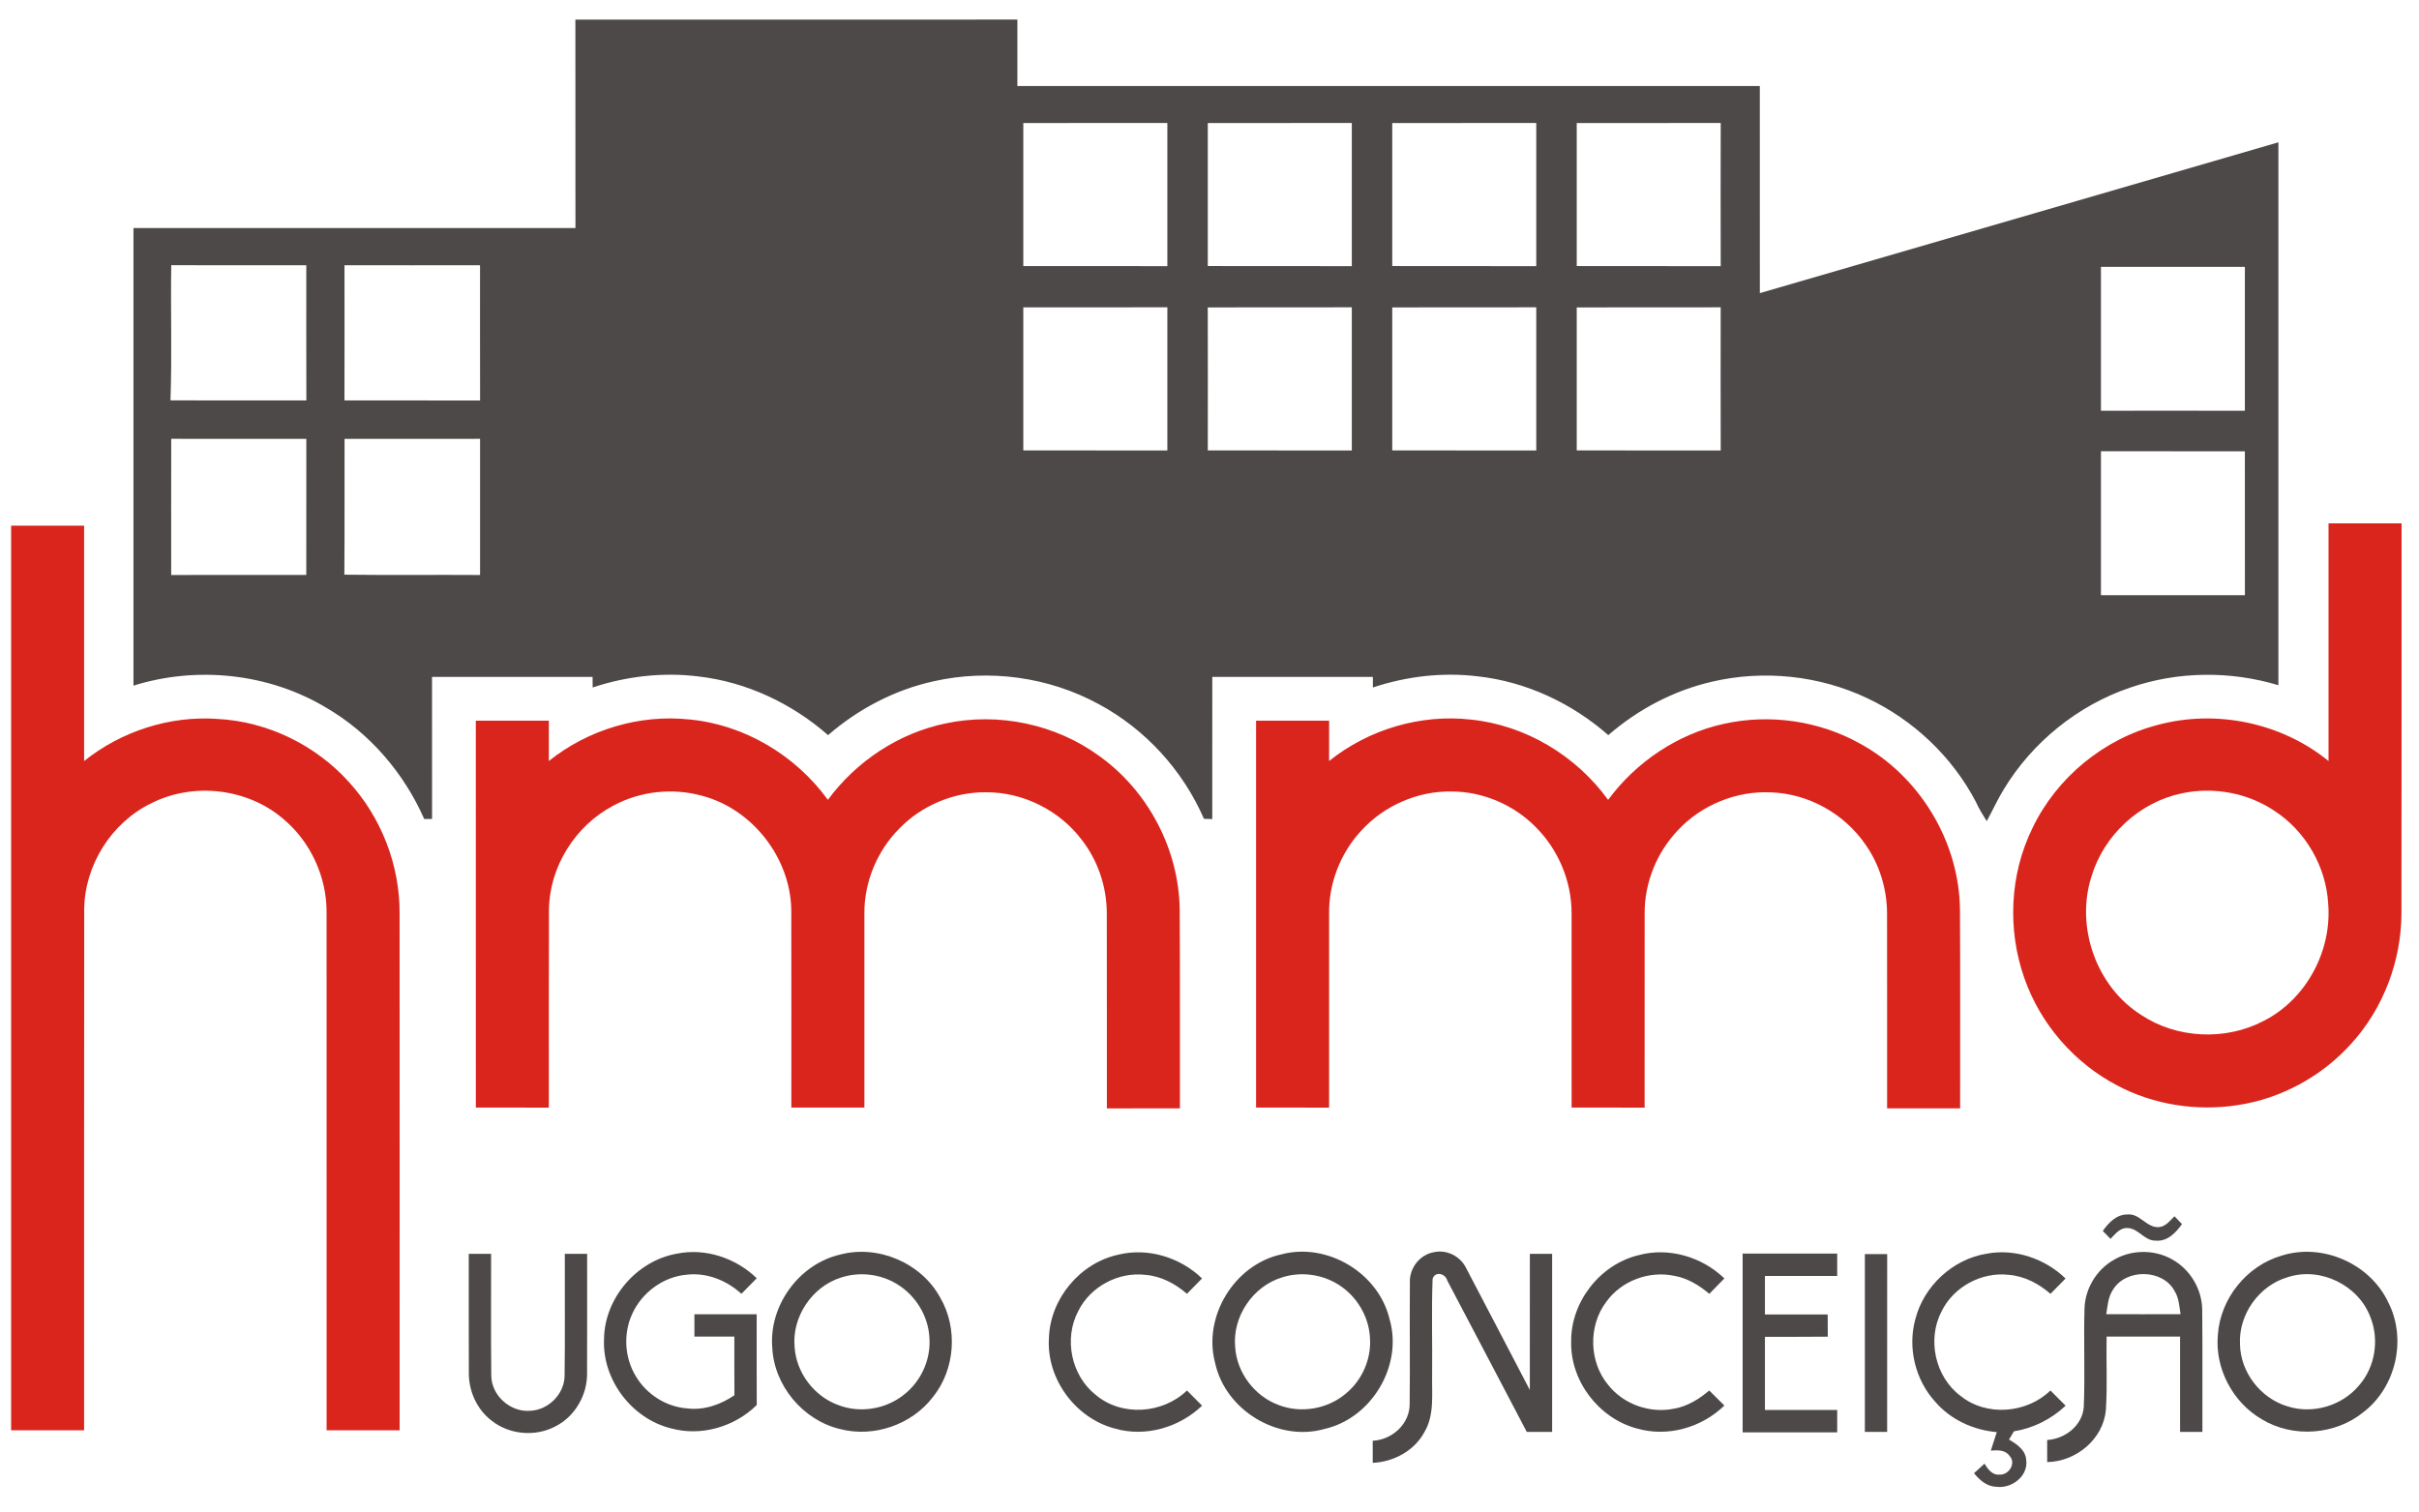 <?xml version="1.0" encoding="UTF-8" standalone="no"?>
<svg
   width="774pt"
   height="484pt"
   viewBox="0 0 774 484"
   version="1.1"
   id="svg64"
   sodipodi:docname="hmmd.svg"
   inkscape:version="1.2.1 (0f2f062aeb, 2022-09-21, custom)"
   xmlns:inkscape="http://www.inkscape.org/namespaces/inkscape"
   xmlns:sodipodi="http://sodipodi.sourceforge.net/DTD/sodipodi-0.dtd"
   xmlns="http://www.w3.org/2000/svg"
   xmlns:svg="http://www.w3.org/2000/svg">
  <defs
     id="defs68" />
  <sodipodi:namedview
     id="namedview66"
     pagecolor="#ffffff"
     bordercolor="#000000"
     borderopacity="0.25"
     inkscape:showpageshadow="2"
     inkscape:pageopacity="0.0"
     inkscape:pagecheckerboard="0"
     inkscape:deskcolor="#d1d1d1"
     inkscape:document-units="pt"
     showgrid="false"
     inkscape:zoom="1.0289474"
     inkscape:cx="569.51407"
     inkscape:cy="570"
     inkscape:window-width="2486"
     inkscape:window-height="1376"
     inkscape:window-x="2634"
     inkscape:window-y="27"
     inkscape:window-maximized="1"
     inkscape:current-layer="svg64" />
  <g
     id="#ffffffff" />
  <g
     id="#4d4948ff"
     transform="translate(-42.305,-153.737)">
    <path
       fill="#4d4948"
       opacity="1"
       d="m 226.41,160.01 c 47.14,-0.02 94.28,-0.01 141.42,-0.01 -0.01,7.09 -0.01,14.18 0,21.27 79.19,0 158.37,0.01 237.56,0 0.02,22.09 0,44.18 0.01,66.28 55.31,-16.09 110.61,-32.19 165.92,-48.27 0.01,57.92 0,115.84 0,173.76 -15.39,-4.66 -32.22,-4.49 -47.44,0.76 -16.75,5.68 -31.32,17.47 -40.46,32.6 -2.01,3.27 -3.57,6.79 -5.43,10.14 -1.24,-2 -2.5,-3.98 -3.45,-6.14 -7.57,-14.48 -20.04,-26.29 -34.81,-33.23 -15.34,-7.27 -33.16,-9.12 -49.68,-5.25 -12.25,2.82 -23.66,8.86 -33.14,17.09 -11.66,-10.24 -26.35,-17.14 -41.83,-18.82 -11.26,-1.36 -22.75,0 -33.49,3.57 0,-0.85 -0.01,-2.54 -0.01,-3.39 -17.13,0 -34.25,0 -51.38,0 -0.01,15.17 0.01,30.33 -0.01,45.5 -0.66,-0.02 -1.99,-0.06 -2.66,-0.08 -6.74,-15.5 -18.72,-28.65 -33.61,-36.67 -15.97,-8.74 -35.14,-11.36 -52.89,-7.34 -12.49,2.74 -24.12,8.87 -33.77,17.23 -11.56,-10.14 -26.08,-17 -41.39,-18.77 -11.39,-1.43 -23.06,-0.11 -33.93,3.52 -0.01,-1.14 -0.02,-2.27 -0.03,-3.39 -17.12,0.01 -34.25,-0.01 -51.37,0.01 0.01,15.15 0,30.3 0.01,45.46 -0.63,0 -1.89,0.01 -2.51,0.01 -6.48,-14.71 -17.42,-27.5 -31.35,-35.62 -18.32,-11.01 -41.34,-13.43 -61.68,-7.06 0,-48.82 -0.01,-97.63 0,-146.45 47.14,-0.01 94.28,0.02 141.42,-0.01 -0.02,-22.23 0,-44.47 -0.02,-66.7 m 143.32,33.1 c 0.03,15.26 0.03,30.52 0,45.78 15.36,0.03 30.73,-0.02 46.09,0.02 -0.03,-15.27 -0.03,-30.55 0,-45.82 -15.36,0.03 -30.73,-0.01 -46.09,0.02 m 59.03,0.01 c 0.02,15.25 0.02,30.51 0,45.76 15.36,0.04 30.72,-0.01 46.08,0.03 -0.03,-15.27 -0.03,-30.55 0,-45.82 -15.36,0.04 -30.72,-0.01 -46.08,0.03 m 59.02,0 c 0.03,15.25 0.03,30.51 0,45.76 15.36,0.05 30.72,-0.01 46.08,0.03 -0.03,-15.27 -0.03,-30.55 0,-45.82 -15.36,0.04 -30.72,-0.02 -46.08,0.03 m 59.03,0 c 0.02,15.25 0.02,30.51 0,45.76 15.35,0.05 30.71,-0.01 46.07,0.03 -0.03,-15.27 -0.04,-30.55 0,-45.82 -15.36,0.05 -30.72,-0.02 -46.07,0.03 M 97.1,238.61 c -0.24,14.42 0.27,28.85 -0.25,43.26 14.49,0.06 28.99,0.01 43.48,0.02 -0.04,-14.42 -0.02,-28.84 -0.02,-43.26 -14.4,-0.01 -28.81,0.03 -43.21,-0.02 m 55.43,0.02 c 0.01,14.42 0.03,28.85 -0.01,43.27 14.46,0 28.93,-0.02 43.4,0.02 -0.05,-14.44 -0.01,-28.87 -0.02,-43.3 -14.46,0.04 -28.91,0.01 -43.37,0.01 m 562.01,0.51 c 0,15.35 0,30.7 0,46.05 15.35,-0.02 30.7,-0.03 46.05,0.01 0.02,-15.35 0.01,-30.7 0,-46.05 -15.35,-0.03 -30.7,0 -46.05,-0.01 m -344.81,12.97 c 0.03,15.26 0.03,30.52 0,45.78 15.36,0.03 30.73,-0.02 46.09,0.02 -0.03,-15.27 -0.03,-30.54 0,-45.82 -15.37,0.03 -30.73,-0.01 -46.09,0.02 m 59.02,0.01 c 0.04,15.25 0.03,30.51 0.01,45.76 15.36,0.04 30.72,-0.01 46.08,0.03 -0.03,-15.27 -0.03,-30.55 0,-45.82 -15.36,0.04 -30.72,-0.01 -46.09,0.03 m 59.03,0 c 0.03,15.25 0.03,30.51 0,45.76 15.36,0.04 30.72,-0.01 46.08,0.03 -0.03,-15.27 -0.03,-30.55 0,-45.82 -15.36,0.04 -30.72,-0.02 -46.08,0.03 m 59.03,0 c 0.02,15.26 0.02,30.51 0,45.76 15.35,0.05 30.71,-0.01 46.07,0.03 -0.04,-15.27 -0.03,-30.55 -0.01,-45.82 -15.35,0.04 -30.71,-0.02 -46.06,0.03 M 97.09,294.18 c 0.01,14.52 -0.06,29.05 -0.01,43.58 14.41,-0.05 28.82,-0.01 43.23,-0.02 0,-14.52 -0.01,-29.03 0.01,-43.54 -14.41,-0.02 -28.82,0.02 -43.23,-0.02 m 55.46,0.02 c -0.05,14.48 0.06,28.97 -0.06,43.46 14.47,0.19 28.94,0 43.42,0.1 -0.02,-14.53 -0.02,-29.05 0,-43.58 -14.46,0.04 -28.91,0.01 -43.36,0.02 m 561.99,3.96 c 0,15.35 0,30.71 0,46.06 15.35,-0.02 30.7,-0.02 46.06,0 0,-15.35 0.01,-30.7 -0.01,-46.05 -15.35,-0.03 -30.7,0 -46.05,-0.01 z"
       id="path26" />
    <path
       fill="#4d4948"
       opacity="1"
       d="m 715.13,547.69 c 1.87,-2.63 4.36,-5.29 7.86,-5.27 3.95,-0.42 6.11,4.23 9.98,4.06 2.24,-0.13 3.62,-2.05 5.1,-3.48 0.79,0.83 1.59,1.66 2.4,2.5 -1.97,2.78 -4.7,5.65 -8.45,5.29 -3.57,0.09 -5.5,-3.96 -8.99,-4.03 -2.43,-0.14 -3.92,1.95 -5.43,3.47 -0.83,-0.85 -1.65,-1.7 -2.47,-2.54 z"
       id="path28" />
    <path
       fill="#4d4948"
       opacity="1"
       d="m 493.42,564.07 c -0.15,-4.53 3.23,-8.85 7.72,-9.58 4.1,-0.93 8.46,1.34 10.28,5.08 6.84,12.98 13.56,26.03 20.38,39.02 0.01,-14.52 -0.01,-29.05 0.01,-43.57 2.37,0 4.75,0 7.13,0 0,18.99 0,37.98 0,56.98 -2.71,-0.01 -5.42,-0.01 -8.12,0 -8.5,-16.14 -16.92,-32.33 -25.45,-48.46 -0.57,-2.21 -3.88,-3.1 -4.68,-0.51 -0.38,10.3 -0.04,20.64 -0.15,30.96 -0.12,6.06 0.78,12.62 -2.48,18.09 -3.23,5.99 -9.82,9.52 -16.52,9.83 -0.02,-2.37 -0.02,-4.72 -0.01,-7.07 6.27,-0.3 11.95,-5.47 11.82,-11.93 0.15,-12.95 -0.04,-25.9 0.07,-38.84 z"
       id="path30" />
    <path
       fill="#4d4948"
       opacity="1"
       d="m 192.29,555.02 c 2.38,0 4.76,0 7.15,0 0.05,12.99 -0.1,25.99 0.06,38.99 0.05,6.4 6.19,11.81 12.52,11.23 5.79,-0.26 10.88,-5.37 10.94,-11.2 0.18,-13 0.02,-26.02 0.07,-39.02 2.38,0 4.76,0 7.14,0 -0.02,12.65 0.04,25.31 -0.02,37.96 0.17,7.04 -3.78,14.04 -10.09,17.24 -6.42,3.43 -14.79,2.71 -20.49,-1.84 -4.71,-3.6 -7.34,-9.52 -7.25,-15.41 -0.06,-12.65 0,-25.3 -0.03,-37.95 z"
       id="path32" />
    <path
       fill="#4d4948"
       opacity="1"
       d="m 235.58,582.14 c 0.21,-13.04 10.53,-24.96 23.34,-27.18 9.17,-1.87 18.86,1.43 25.52,7.87 -1.64,1.65 -3.28,3.31 -4.91,4.98 -4.69,-4.28 -11.05,-6.86 -17.45,-6.12 -7.6,0.64 -14.49,5.77 -17.56,12.71 -2.84,6.29 -2.35,13.94 1.25,19.83 3.42,5.75 9.65,9.74 16.34,10.25 5.4,0.69 10.77,-1.19 15.19,-4.21 -0.05,-6.26 -0.02,-12.51 -0.02,-18.77 -4.26,0 -8.52,-0.01 -12.78,0 -0.01,-2.39 -0.01,-4.77 -0.01,-7.14 6.64,-0.02 13.28,-0.02 19.93,0 0.01,9.68 -0.03,19.36 0.02,29.04 -7.08,6.98 -17.78,10.14 -27.45,7.47 -12.63,-3.13 -22.09,-15.7 -21.41,-28.73 z"
       id="path34" />
    <path
       fill="#4d4948"
       opacity="1"
       d="m 311.21,555.23 c 12.18,-3.19 25.93,2.76 31.94,13.8 5.69,9.79 4.8,22.93 -2.31,31.77 -6.76,8.91 -18.97,13.12 -29.8,10.28 -11.8,-2.83 -21.03,-13.85 -21.63,-25.99 -1.14,-13.5 8.58,-26.86 21.8,-29.86 m 0.25,7.36 c -9.32,2.87 -15.84,12.62 -14.9,22.33 0.54,8.16 6.21,15.64 13.87,18.46 6.88,2.7 15.08,1.43 20.89,-3.12 5.57,-4.22 8.87,-11.29 8.37,-18.29 -0.31,-7.01 -4.39,-13.66 -10.38,-17.27 -5.27,-3.25 -11.97,-4.02 -17.85,-2.11 z"
       id="path36" />
    <path
       fill="#4d4948"
       opacity="1"
       d="m 400.21,555.27 c 9.48,-2.31 19.75,0.91 26.71,7.62 -1.61,1.64 -3.22,3.28 -4.83,4.92 -3.71,-3.2 -8.2,-5.63 -13.15,-6.05 -8.69,-1.09 -17.76,3.69 -21.63,11.58 -4.68,8.8 -2.27,20.63 5.58,26.81 8.31,7.05 21.47,6.08 29.2,-1.39 1.62,1.61 3.23,3.22 4.84,4.85 -7.3,7.01 -18.2,10.18 -28.01,7.3 -12.54,-3.32 -21.84,-15.94 -20.99,-28.94 0.36,-12.56 9.99,-24.1 22.28,-26.7 z"
       id="path38" />
    <path
       fill="#4d4948"
       opacity="1"
       d="m 452.22,555.21 c 14.72,-3.98 31.21,5.92 34.7,20.73 4.33,14.85 -5.73,31.64 -20.72,35.1 -14.93,4.29 -31.76,-5.92 -35.08,-21.02 -4.02,-14.84 6.09,-31.51 21.1,-34.81 m 0.17,7.39 c -9.28,2.87 -15.79,12.58 -14.87,22.27 0.52,8.17 6.19,15.67 13.85,18.51 7.11,2.79 15.63,1.34 21.47,-3.56 5.26,-4.27 8.31,-11.14 7.81,-17.92 -0.34,-6.96 -4.38,-13.58 -10.34,-17.18 -5.29,-3.26 -12.01,-4.05 -17.92,-2.12 z"
       id="path40" />
    <path
       fill="#4d4948"
       opacity="1"
       d="m 566.61,555.44 c 9.67,-2.62 20.31,0.55 27.44,7.45 -1.61,1.64 -3.22,3.28 -4.82,4.92 -3.22,-2.69 -6.91,-4.99 -11.1,-5.73 -8.09,-1.77 -17.06,1.55 -21.88,8.31 -5.81,7.69 -5.53,19.24 0.65,26.62 4.93,6.23 13.47,9.2 21.22,7.53 4.19,-0.76 7.88,-3.07 11.09,-5.78 1.61,1.6 3.22,3.2 4.83,4.81 -7.25,7.09 -18.2,10.2 -28.01,7.34 -12.17,-3.25 -21.34,-15.23 -21,-27.87 -0.11,-12.68 9.25,-24.65 21.58,-27.6 z"
       id="path42" />
    <path
       fill="#4d4948"
       opacity="1"
       d="m 599.89,554.94 c 10.09,0 20.17,0 30.26,0 -0.01,2.38 -0.01,4.76 0,7.15 -7.71,0 -15.41,0 -23.12,0 -0.01,4.11 -0.01,8.22 0,12.33 6.69,0.01 13.38,0.01 20.07,0.01 0.01,2.36 0.02,4.72 0.04,7.1 -6.71,0.09 -13.41,0.02 -20.11,0.05 -0.01,7.8 0,15.61 0,23.42 7.7,0 15.41,-0.01 23.12,0 0,2.38 -0.01,4.76 0,7.15 -10.09,0 -20.17,0 -30.26,0 0,-19.07 0,-38.14 0,-57.21 z"
       id="path44" />
    <path
       fill="#4d4948"
       opacity="1"
       d="m 639,555.1 c 2.37,-0.01 4.75,-0.01 7.14,0 0,18.96 0,37.93 -0.01,56.9 -2.38,-0.01 -4.76,-0.01 -7.13,0 -0.01,-18.97 -0.01,-37.94 0,-56.9 z"
       id="path46" />
    <path
       fill="#4d4948"
       opacity="1"
       d="m 655.14,575.96 c 2.7,-10.62 11.98,-19.26 22.84,-20.99 9.08,-1.71 18.64,1.57 25.23,7.94 -1.61,1.63 -3.22,3.27 -4.82,4.91 -3.76,-3.28 -8.38,-5.7 -13.42,-6.09 -8.67,-0.97 -17.63,3.86 -21.44,11.73 -4.66,8.94 -2.06,20.89 6.01,26.97 8.31,6.76 21.24,5.7 28.84,-1.68 1.61,1.62 3.23,3.24 4.85,4.87 -4.57,4.3 -10.32,7.21 -16.53,8.2 -0.39,0.66 -1.19,1.98 -1.58,2.64 2.49,1.46 5.31,3.33 5.51,6.54 0.71,5.16 -4.7,9.24 -9.54,8.57 -3.06,-0.06 -5.36,-2.13 -7.17,-4.34 1.11,-1.02 2.22,-2.04 3.35,-3.05 1.09,1.7 2.45,3.73 4.79,3.49 2.98,0.24 5.47,-3.66 3.22,-6 -1.36,-1.97 -3.88,-1.84 -5.98,-1.68 0.64,-1.98 1.27,-3.94 1.91,-5.91 -7.45,-0.65 -14.7,-3.94 -19.63,-9.64 -6.44,-7 -8.95,-17.31 -6.44,-26.48 z"
       id="path48" />
    <path
       fill="#4d4948"
       opacity="1"
       d="m 718.2,557.22 c 5.67,-3.58 13.27,-3.74 19.1,-0.43 5.79,3.19 9.61,9.58 9.64,16.2 0.14,13 0.01,26.01 0.06,39.01 -2.39,-0.01 -4.77,-0.01 -7.14,0 0,-10.17 -0.01,-20.33 0,-30.5 -7.84,-0.01 -15.68,0 -23.51,0 -0.16,7.82 0.28,15.67 -0.23,23.49 -0.84,9.36 -9.56,16.53 -18.78,16.68 -0.01,-2.36 -0.01,-4.72 -0.01,-7.07 5.73,-0.34 11.29,-4.63 11.72,-10.6 0.43,-10.58 -0.09,-21.19 0.24,-31.78 0.28,-6.07 3.72,-11.86 8.91,-15 m 0.23,9.22 c -1.58,2.32 -1.77,5.2 -2.19,7.9 7.92,0.01 15.85,0.03 23.78,-0.01 -0.41,-2.51 -0.52,-5.16 -1.89,-7.37 -3.78,-7.11 -15.51,-7.28 -19.7,-0.52 z"
       id="path50" />
    <path
       fill="#4d4948"
       opacity="1"
       d="m 772.33,555.6 c 13.07,-4.18 28.36,2.56 34.16,14.98 5.95,11.68 2.49,27.1 -7.94,35.08 -8.98,7.35 -22.54,8.36 -32.49,2.34 -9.31,-5.38 -15.11,-16.27 -14.11,-27.02 0.73,-11.59 9.23,-22.16 20.38,-25.38 m 2.04,6.87 c -9.2,2.62 -15.87,11.96 -15.34,21.52 0.15,8.93 6.58,17.22 15.09,19.8 8.1,2.67 17.58,-0.13 23.01,-6.67 5.14,-5.86 6.52,-14.61 3.63,-21.82 -3.79,-10.23 -15.98,-16.23 -26.39,-12.83 z"
       id="path52" />
  </g>
  <g
     id="#da251dff"
     transform="translate(-42.305,-153.737)">
    <path
       fill="#da251d"
       opacity="1"
       d="m 787.36,321.23 c 7.79,-0.01 15.58,0 23.37,-0.01 -0.03,41.61 0.04,83.22 -0.04,124.83 -0.06,15.2 -5.74,30.34 -15.98,41.61 -9.43,10.55 -22.58,17.72 -36.6,19.79 -13,1.97 -26.66,-0.12 -38.31,-6.29 -13.76,-7.18 -24.65,-19.69 -29.76,-34.36 -5.48,-15.49 -4.7,-33.18 2.55,-47.97 7.72,-16.19 22.82,-28.64 40.19,-33.11 18.7,-5.02 39.56,-0.67 54.58,11.57 0,-25.35 0.01,-50.71 0,-76.06 m -46.93,86.4 c -13.56,2.81 -25.02,13.44 -28.95,26.71 -5.12,16.12 1.57,35.14 15.92,44.21 11.44,7.62 26.99,8.3 39.15,1.95 13.62,-6.88 21.93,-22.38 20.7,-37.51 -0.66,-11.95 -7.29,-23.39 -17.37,-29.86 -8.56,-5.69 -19.42,-7.63 -29.45,-5.5 z"
       id="path55" />
    <path
       fill="#da251d"
       opacity="1"
       d="m 45.86,321.98 c 7.78,-0.01 15.57,-0.01 23.36,0 0,25.1 0.01,50.21 0,75.32 11.94,-9.57 27.45,-14.57 42.74,-13.47 15.95,0.84 31.34,8.35 42.01,20.21 10.36,11.35 16.28,26.63 16.19,42.01 0.04,55.14 0.01,110.28 0.01,165.43 -7.78,0 -15.57,0 -23.36,0 -0.01,-55.18 0.02,-110.35 -0.01,-165.52 0.12,-11.44 -5.07,-22.81 -13.86,-30.14 -11.44,-9.83 -28.77,-11.81 -42.2,-5.02 -12.79,6.18 -21.43,19.91 -21.49,34.12 -0.07,55.52 -0.01,111.04 -0.03,166.56 -7.79,0 -15.58,0 -23.36,0 -0.01,-96.5 -0.01,-193 0,-289.5 z"
       id="path57" />
    <path
       fill="#da251d"
       opacity="1"
       d="m 194.55,384.39 c 7.79,-0.02 15.58,0 23.37,-0.01 0,4.3 0.01,8.6 0,12.91 12.54,-10.05 29.03,-15.01 45.03,-13.29 17.56,1.67 33.94,11.49 44.25,25.72 9.09,-12.34 22.67,-21.37 37.73,-24.47 16.88,-3.59 35.2,0.25 49.14,10.47 15.66,11.19 25.51,30 25.7,49.26 0.14,21.16 0.02,42.32 0.07,63.48 -7.79,0.01 -15.58,0 -23.37,0.01 -0.03,-20.82 0.03,-41.63 -0.03,-62.44 -0.01,-8.46 -2.82,-16.86 -8.02,-23.53 -7.1,-9.39 -18.68,-15.23 -30.47,-15.2 -10.4,-0.15 -20.75,4.21 -27.97,11.68 -7.02,7.12 -11.15,17.02 -11.1,27.03 -0.01,20.73 0.01,41.47 0,62.2 -7.79,0.01 -15.58,0.01 -23.37,0 -0.02,-21.09 0.04,-42.17 -0.02,-63.26 -0.27,-16.7 -12.46,-32.34 -28.64,-36.56 -9.38,-2.56 -19.72,-1.45 -28.28,3.18 -12.2,6.38 -20.51,19.64 -20.62,33.44 -0.07,21.07 -0.01,42.14 -0.03,63.21 -7.79,-0.01 -15.58,0 -23.36,-0.01 -0.01,-41.27 0,-82.55 -0.01,-123.82 z"
       id="path59" />
    <path
       fill="#da251d"
       opacity="1"
       d="m 444.21,384.38 c 7.79,0 15.58,0 23.37,0 -0.01,4.3 0,8.6 -0.01,12.91 12.65,-10.13 29.29,-15.09 45.41,-13.25 17.42,1.78 33.65,11.55 43.87,25.69 8.97,-12.17 22.29,-21.13 37.11,-24.35 14.59,-3.23 30.33,-0.99 43.4,6.29 19.17,10.41 31.92,31.51 32.07,53.36 0.13,21.14 0.02,42.29 0.05,63.43 -7.79,0.01 -15.57,0.01 -23.36,0 -0.02,-20.81 0.03,-41.62 -0.02,-62.42 -0.03,-7.86 -2.42,-15.69 -6.97,-22.1 -6.74,-9.81 -18.22,-16.21 -30.14,-16.61 -11.01,-0.55 -22.11,3.96 -29.67,11.97 -6.82,7.09 -10.83,16.83 -10.78,26.69 -0.02,20.74 0.01,41.48 -0.01,62.23 -7.79,-0.01 -15.58,0 -23.36,-0.01 -0.01,-20.73 0,-41.47 -0.01,-62.2 0.01,-10.27 -4.26,-20.42 -11.55,-27.65 -6.96,-7.04 -16.74,-11.25 -26.67,-11.31 -10.97,-0.25 -21.89,4.55 -29.22,12.69 -6.5,7.08 -10.23,16.61 -10.15,26.23 0,20.75 0.02,41.5 0,62.25 -7.79,-0.01 -15.58,0 -23.36,-0.01 0,-41.28 0,-82.55 0,-123.83 z"
       id="path61" />
  </g>
</svg>
